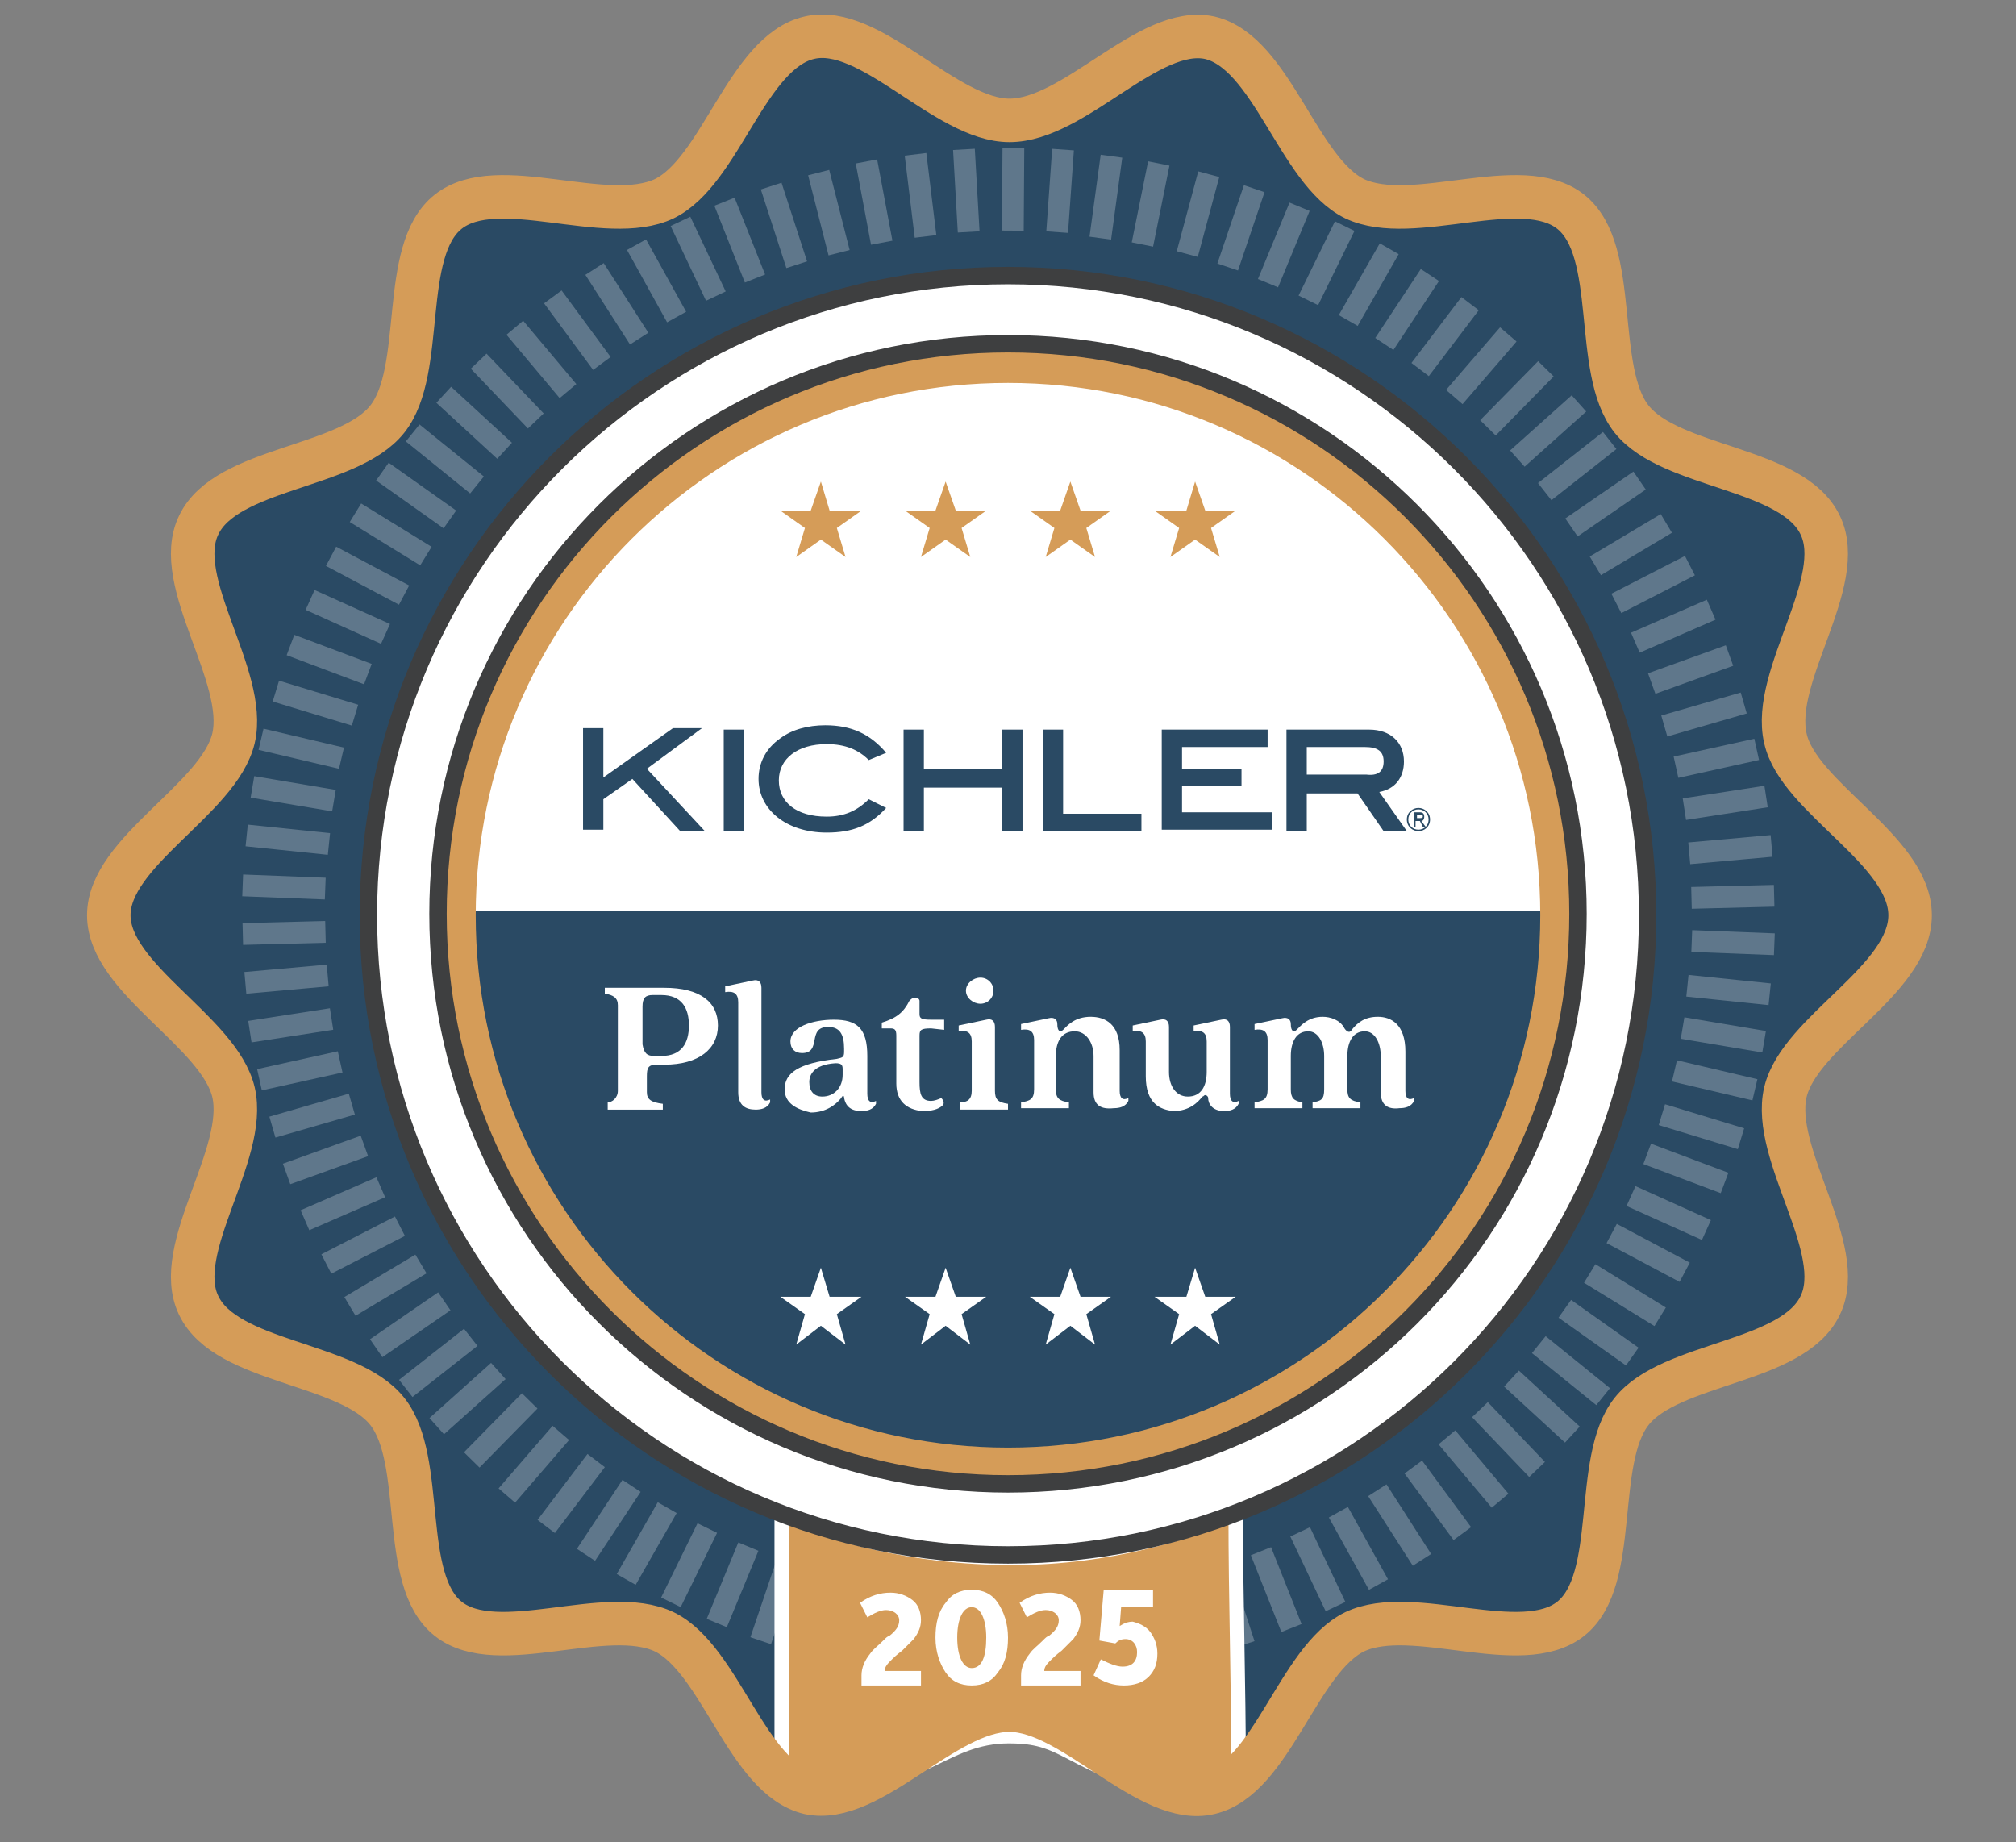 <?xml version="1.0" encoding="utf-8"?>
<!-- Generator: Adobe Illustrator 28.0.0, SVG Export Plug-In . SVG Version: 6.00 Build 0)  -->
<svg version="1.1" xmlns="http://www.w3.org/2000/svg" xmlns:xlink="http://www.w3.org/1999/xlink" x="0px" y="0px"
	 viewBox="0 0 139 127" style="enable-background:new 0 0 139 127;" xml:space="preserve">
<rect x="0" y="0" width="139" height="127" fill="#808080" stroke="none"/>
<style type="text/css">
	.st0{fill:#2A4A64;}
	.st1{fill:none;stroke:#CFAD60;stroke-width:2.4;stroke-miterlimit:10;}
	.st2{fill:#FFFFFF;}
	.st3{fill:#D59C58;stroke:#D59C58;stroke-width:1.2;stroke-miterlimit:10;}
	.st4{opacity:0.25;}
	.st5{fill:none;stroke:#FFFFFF;stroke-width:1.2;stroke-miterlimit:10;}
	.st6{fill:#D59C58;stroke:#FFFFFF;stroke-miterlimit:10;}
	.st7{fill:none;stroke:#D59C58;stroke-width:3;stroke-miterlimit:10;}
	.st8{fill:#FFFFFF;stroke:#3E3F40;stroke-width:1.2;stroke-miterlimit:10;}
	.st9{fill:#D59C58;}
</style>
<g id="LPR_2021_Logo">
</g>
<g id="Member">
</g>
<g id="LPR_Silver">
</g>
<g id="LPR_Gold">
</g>
<g id="LPR_Platinum">
</g>
<g id="Regional_Contractor_of_the_Year">
</g>
<g id="Contractor_of_the_Year">
	<g>
		<g>
			<path class="st0" d="M131.7,63.1c0,4.5-7.6,8-8.6,12.2c-1,4.3,4.3,10.8,2.4,14.7c-1.9,4-10.3,3.9-13,7.3
				c-2.7,3.4-0.8,11.6-4.2,14.3c-3.4,2.7-10.9-1-14.9,0.9c-3.9,1.9-5.7,10.1-10,11.1c-4.2,1-9.4-5.7-13.8-5.7
				c-4.5,0-9.6,6.6-13.8,5.7c-4.3-1-6.1-9.2-10-11.1c-4-1.9-11.5,1.8-14.9-0.9c-3.4-2.7-1.5-10.9-4.2-14.3c-2.7-3.4-11.1-3.3-13-7.3
				c-1.9-3.9,3.4-10.4,2.4-14.7c-1-4.2-8.6-7.8-8.6-12.2s7.6-8,8.6-12.2c1-4.3-4.3-10.8-2.4-14.7c1.9-4,10.3-3.9,13-7.3
				c2.7-3.4,0.8-11.6,4.2-14.3c3.4-2.7,10.9,1,14.9-0.9c3.9-1.9,5.7-10.1,10-11.1c4.2-1,9.4,5.7,13.8,5.7c4.5,0,9.6-6.6,13.8-5.7
				c4.3,1,6.1,9.2,10,11.1c4,1.9,11.5-1.8,14.9,0.9c3.4,2.7,1.5,10.9,4.2,14.3c2.7,3.4,11.1,3.3,13,7.3c1.9,3.9-3.4,10.4-2.4,14.7
				C124,55,131.7,58.6,131.7,63.1z"/>
			<path class="st1" d="M131.7,63.1c0,4.5-7.6,8-8.6,12.2c-1,4.3,4.3,10.8,2.4,14.7c-1.9,4-10.3,3.9-13,7.3
				c-2.7,3.4-0.8,11.6-4.2,14.3c-3.4,2.7-10.9-1-14.9,0.9c-3.9,1.9-5.7,10.1-10,11.1c-4.2,1-9.4-5.7-13.8-5.7
				c-4.5,0-9.6,6.6-13.8,5.7c-4.3-1-6.1-9.2-10-11.1c-4-1.9-11.5,1.8-14.9-0.9c-3.4-2.7-1.5-10.9-4.2-14.3c-2.7-3.4-11.1-3.3-13-7.3
				c-1.9-3.9,3.4-10.4,2.4-14.7c-1-4.2-8.6-7.8-8.6-12.2s7.6-8,8.6-12.2c1-4.3-4.3-10.8-2.4-14.7c1.9-4,10.3-3.9,13-7.3
				c2.7-3.4,0.8-11.6,4.2-14.3c3.4-2.7,10.9,1,14.9-0.9c3.9-1.9,5.7-10.1,10-11.1c4.2-1,9.4,5.7,13.8,5.7c4.5,0,9.6-6.6,13.8-5.7
				c4.3,1,6.1,9.2,10,11.1c4,1.9,11.5-1.8,14.9,0.9c3.4,2.7,1.5,10.9,4.2,14.3c2.7,3.4,11.1,3.3,13,7.3c1.9,3.9-3.4,10.4-2.4,14.7
				C124,55,131.7,58.6,131.7,63.1z"/>
		</g>
		<circle class="st2" cx="69.5" cy="63.1" r="43.4"/>
		<path class="st0" d="M73.8,101.2c-2.6,0.2-16.7,1.3-28.9-9C31.6,81,31.1,65.1,31.1,62.8c25.5,0,50.9,0,76.4,0
			c0,3-0.3,14.9-9.5,25.5C88.7,98.9,76.7,100.8,73.8,101.2z"/>
		<path class="st3" d="M69.5,21.2c-23.1,0-41.9,18.7-41.9,41.9c0,23.1,18.7,41.9,41.9,41.9s41.9-18.7,41.9-41.9
			C111.4,39.9,92.6,21.2,69.5,21.2z M69.5,100.4c-20.6,0-37.3-16.7-37.3-37.3c0-20.6,16.7-37.3,37.3-37.3s37.3,16.7,37.3,37.3
			C106.8,83.7,90.1,100.4,69.5,100.4z"/>
		<g>
			<path class="st2" d="M42.6,75.2v-5.9c0-0.5-0.3-0.7-0.9-0.8v-0.4h4.1c2.5,0,3.7,1,3.7,2.6c0,1.6-1.3,2.7-3.7,2.7h-0.5
				c-0.6,0-0.7,0.2-0.7,0.8v1.1c0,0.5,0.3,0.7,1.1,0.8v0.4h-3.8V76C42.2,76,42.6,75.7,42.6,75.2z M45.1,72.8h0.5
				c1.4,0,1.9-0.9,1.9-2.1c0-1.2-0.5-2.1-1.9-2.1h-0.6c-0.5,0-0.7,0.2-0.7,0.8V72C44.4,72.6,44.6,72.8,45.1,72.8z"/>
			<path class="st2" d="M50.9,75.3v-6.2c0-0.6-0.3-0.8-0.9-0.7V68l1.9-0.4c0.4-0.1,0.6,0.1,0.6,0.5v7.2c0,0.5,0.2,0.7,0.6,0.5v0.2
				c-0.2,0.4-0.6,0.5-1,0.5C51.4,76.5,50.9,76.2,50.9,75.3z"/>
			<path class="st2" d="M54.1,75.1c0-1.1,0.9-1.8,3.6-2.1c0.4-0.1,0.5-0.1,0.5-0.5v-0.2c0-1-0.3-1.5-1.1-1.5c-1.5,0-0.4,1.8-1.8,1.8
				c-0.5,0-0.8-0.3-0.8-0.8c0-1,1.5-1.5,3-1.5c1.6,0,2.3,0.6,2.3,2.5v2.6c0,0.5,0.2,0.7,0.6,0.5v0.2c-0.2,0.4-0.6,0.5-1,0.5
				c-0.8,0-1.1-0.4-1.2-0.9c0-0.2-0.1-0.2-0.2,0c-0.4,0.5-1.1,1-2.1,1C55,76.5,54.1,76.1,54.1,75.1z M56.7,75.6
				c0.8,0,1.4-0.6,1.4-1.5v-0.4c0-0.3-0.1-0.4-0.5-0.4c-1.5,0.1-1.8,0.8-1.8,1.3C55.8,75.2,56.1,75.6,56.7,75.6z"/>
			<path class="st2" d="M61.8,74.7v-3.3c0-0.4-0.1-0.5-0.4-0.5h-0.6v-0.4c1-0.3,1.5-0.7,1.9-1.5c0.1-0.1,0.2-0.2,0.3-0.2h0.2
				c0.1,0,0.2,0.1,0.2,0.2l0,0.9c0,0.3,0.1,0.4,0.8,0.4h0.9V71l-0.9-0.1c-0.7,0-0.8,0.1-0.8,0.5v3.2c0,0.8,0.1,1.3,0.8,1.3
				c0.2,0,0.5-0.1,0.7-0.2c0.2,0.2,0.2,0.4,0.1,0.5c-0.3,0.3-0.8,0.4-1.4,0.4C62.5,76.5,61.8,75.9,61.8,74.7z"/>
			<path class="st2" d="M67,75.2v-3.4c0-0.6-0.3-0.8-0.9-0.7v-0.4l1.9-0.4c0.4-0.1,0.6,0.1,0.6,0.5v4.4c0,0.6,0.2,0.8,0.9,0.9v0.4
				h-3.3V76C66.7,76,67,75.8,67,75.2z M67.6,67.4c0.5,0,0.9,0.4,0.9,0.9s-0.4,0.9-0.9,0.9c-0.5,0-1-0.4-1-0.9S67.1,67.4,67.6,67.4z"
				/>
			<path class="st2" d="M75.4,75.3v-2.5c0-0.9-0.5-1.7-1.3-1.7c-0.9,0-1.3,0.7-1.3,1.7v2.3c0,0.6,0.2,0.8,0.9,0.9v0.4h-3.3V76
				c0.6-0.1,0.9-0.2,0.9-0.9v-3.4c0-0.6-0.3-0.8-0.9-0.7v-0.4l1.9-0.4c0.4-0.1,0.6,0.1,0.6,0.4c0,0.5,0.2,0.6,0.4,0.4
				c0.3-0.3,0.8-0.9,1.9-0.9c1,0,2,0.5,2,2.3v2.8c0,0.5,0.2,0.7,0.6,0.5v0.2c-0.2,0.4-0.6,0.5-1,0.5C75.9,76.5,75.4,76.2,75.4,75.3z
				"/>
			<path class="st2" d="M79,74.2v-2.4c0-0.6-0.3-0.8-0.9-0.7v-0.4l1.9-0.4c0.4-0.1,0.6,0.1,0.6,0.5v3.1c0,1,0.5,1.7,1.3,1.7
				c0.9,0,1.3-0.7,1.3-1.7v-2.1c0-0.6-0.3-0.8-0.9-0.7v-0.4l1.9-0.4c0.4-0.1,0.6,0.1,0.6,0.5v4.6c0,0.5,0.2,0.7,0.6,0.5v0.2
				c-0.2,0.4-0.6,0.5-1,0.5c-0.8,0-1.1-0.5-1.1-0.9c0-0.1-0.1-0.2-0.2-0.2c-0.1,0-0.1,0.1-0.2,0.1c-0.3,0.4-0.9,1-2,1
				C80,76.5,79,76.1,79,74.2z"/>
			<path class="st2" d="M95.2,75.3v-2.5c0-0.9-0.4-1.7-1.1-1.7c-0.8,0-1.2,0.7-1.2,1.7v2.3c0,0.6,0.2,0.8,0.9,0.9v0.4h-3.3V76
				c0.6-0.1,0.8-0.2,0.8-0.9v-2.3c0-0.9-0.4-1.7-1.1-1.7c-0.8,0-1.2,0.7-1.2,1.7v2.3c0,0.6,0.2,0.8,0.8,0.9v0.4h-3.3V76
				c0.6-0.1,0.9-0.2,0.9-0.9v-3.4c0-0.6-0.3-0.8-0.9-0.7v-0.4l1.9-0.4c0.4-0.1,0.6,0.1,0.6,0.4c0,0.5,0.2,0.6,0.4,0.4
				c0.3-0.3,0.8-0.9,1.8-0.9c0.5,0,1.2,0.2,1.5,0.8c0.2,0.3,0.4,0.3,0.5,0.1c0.4-0.5,0.9-0.9,1.8-0.9c0.9,0,1.9,0.5,1.9,2.4v2.7
				c0,0.5,0.2,0.7,0.6,0.5v0.2c-0.2,0.4-0.6,0.5-1,0.5C95.7,76.5,95.2,76.2,95.2,75.3z"/>
		</g>
		<g class="st4">
			<g>
				
					<rect x="62.6" y="110.3" transform="matrix(-0.991 -0.135 0.135 -0.991 109.846 232.569)" class="st5" width="0.3" height="4.5"/>
			</g>
			<g>
				
					<rect x="59.5" y="109.8" transform="matrix(-0.98 -0.198 0.198 -0.98 95.912 233.659)" class="st5" width="0.3" height="4.5"/>
			</g>
			<g>
				
					<rect x="56.4" y="109" transform="matrix(-0.966 -0.26 0.26 -0.966 82.107 233.482)" class="st5" width="0.3" height="4.5"/>
			</g>
			<g>
				
					<rect x="53.3" y="108.1" transform="matrix(-0.947 -0.321 0.321 -0.947 68.56 232.072)" class="st5" width="0.3" height="4.5"/>
			</g>
			<g>
				
					<rect x="50.3" y="107" transform="matrix(-0.924 -0.382 0.382 -0.924 55.392 229.479)" class="st5" width="0.3" height="4.5"/>
			</g>
			<g>
				
					<rect x="47.4" y="105.7" transform="matrix(-0.898 -0.44 0.44 -0.898 42.714 225.767)" class="st5" width="0.3" height="4.5"/>
			</g>
			<g>
				
					<rect x="44.6" y="104.2" transform="matrix(-0.868 -0.496 0.496 -0.868 30.633 221.009)" class="st5" width="0.3" height="4.5"/>
			</g>
			<g>
				
					<rect x="41.8" y="102.5" transform="matrix(-0.834 -0.551 0.551 -0.834 19.242 215.291)" class="st5" width="0.3" height="4.5"/>
			</g>
			<g>
				
					<rect x="39.2" y="100.6" transform="matrix(-0.797 -0.604 0.604 -0.797 8.623 208.703)" class="st5" width="0.3" height="4.5"/>
			</g>
			<g>
				
					<rect x="36.7" y="98.6" transform="matrix(-0.757 -0.653 0.653 -0.757 -1.153 201.352)" class="st5" width="0.3" height="4.5"/>
			</g>
			<g>
				
					<rect x="34.4" y="96.5" transform="matrix(-0.714 -0.701 0.701 -0.714 -10.031 193.342)" class="st5" width="0.3" height="4.5"/>
			</g>
			<g>
				
					<rect x="32.2" y="94.1" transform="matrix(-0.667 -0.745 0.745 -0.667 -17.967 184.786)" class="st5" width="0.3" height="4.5"/>
			</g>
			<g>
				
					<rect x="30.1" y="91.7" transform="matrix(-0.618 -0.786 0.786 -0.618 -24.932 175.797)" class="st5" width="0.3" height="4.5"/>
			</g>
			<g>
				
					<rect x="28.2" y="89.1" transform="matrix(-0.567 -0.824 0.824 -0.567 -30.911 166.488)" class="st5" width="0.3" height="4.5"/>
			</g>
			<g>
				
					<rect x="26.5" y="86.4" transform="matrix(-0.513 -0.859 0.859 -0.513 -35.902 156.974)" class="st5" width="0.3" height="4.5"/>
			</g>
			<g>
				
					<rect x="24.9" y="83.6" transform="matrix(-0.457 -0.89 0.89 -0.457 -39.92 147.368)" class="st5" width="0.3" height="4.5"/>
			</g>
			<g>
				
					<rect x="23.5" y="80.7" transform="matrix(-0.399 -0.917 0.917 -0.399 -42.988 137.773)" class="st5" width="0.3" height="4.5"/>
			</g>
			<g>
				
					<rect x="22.4" y="77.7" transform="matrix(-0.339 -0.941 0.941 -0.339 -45.145 128.291)" class="st5" width="0.3" height="4.5"/>
			</g>
			<g>
				
					<rect x="21.4" y="74.7" transform="matrix(-0.278 -0.961 0.961 -0.278 -46.437 119.015)" class="st5" width="0.3" height="4.5"/>
			</g>
			<g>
				
					<rect x="20.6" y="71.6" transform="matrix(-0.216 -0.976 0.976 -0.216 -46.924 110.028)" class="st5" width="0.3" height="4.5"/>
			</g>
			<g>
				
					<rect x="20" y="68.4" transform="matrix(-0.153 -0.988 0.988 -0.153 -46.674 101.406)" class="st5" width="0.3" height="4.5"/>
			</g>
			<g>
				
					<rect x="19.6" y="65.3" transform="matrix(-8.936622e-02 -0.996 0.996 -8.936622e-02 -45.759 93.213)" class="st5" width="0.3" height="4.5"/>
			</g>
			<g>
				
					<rect x="19.4" y="62.1" transform="matrix(-2.536874e-02 -1 1 -2.536874e-02 -44.263 85.502)" class="st5" width="0.3" height="4.5"/>
			</g>
			<g>
				
					<rect x="19.4" y="58.9" transform="matrix(3.873298e-02 -0.999 0.999 3.873298e-02 -42.267 78.312)" class="st5" width="0.3" height="4.5"/>
			</g>
			<g>
				
					<rect x="19.7" y="55.7" transform="matrix(0.103 -0.995 0.995 0.103 -39.86 71.673)" class="st5" width="0.3" height="4.5"/>
			</g>
			<g>
				
					<rect x="20.1" y="52.5" transform="matrix(0.166 -0.986 0.986 0.166 -37.129 65.601)" class="st5" width="0.3" height="4.5"/>
			</g>
			<g>
				
					<rect x="20.7" y="49.3" transform="matrix(0.229 -0.973 0.973 0.229 -34.161 60.1)" class="st5" width="0.3" height="4.5"/>
			</g>
			<g>
				
					<rect x="21.6" y="46.3" transform="matrix(0.291 -0.957 0.957 0.291 -31.042 55.161)" class="st5" width="0.3" height="4.5"/>
			</g>
			<g>
				
					<rect x="22.6" y="43.2" transform="matrix(0.352 -0.936 0.936 0.352 -27.852 50.766)" class="st5" width="0.3" height="4.5"/>
			</g>
			<g>
				
					<rect x="23.8" y="40.3" transform="matrix(0.411 -0.912 0.912 0.411 -24.667 46.885)" class="st5" width="0.3" height="4.5"/>
			</g>
			<g>
				
					<rect x="25.2" y="37.4" transform="matrix(0.469 -0.883 0.883 0.469 -21.556 43.477)" class="st5" width="0.3" height="4.5"/>
			</g>
			<g>
				
					<rect x="26.8" y="34.6" transform="matrix(0.524 -0.852 0.852 0.524 -18.58 40.495)" class="st5" width="0.3" height="4.5"/>
			</g>
			<g>
				
					<rect x="28.6" y="31.9" transform="matrix(0.578 -0.816 0.816 0.578 -15.791 37.883)" class="st5" width="0.3" height="4.5"/>
			</g>
			<g>
				
					<rect x="30.5" y="29.4" transform="matrix(0.629 -0.778 0.778 0.629 -13.231 35.579)" class="st5" width="0.3" height="4.5"/>
			</g>
			<g>
				
					<rect x="32.6" y="26.9" transform="matrix(0.677 -0.736 0.736 0.677 -10.933 33.517)" class="st5" width="0.3" height="4.5"/>
			</g>
			<g>
				<rect x="34.8" y="24.7" transform="matrix(0.723 -0.691 0.691 0.723 -8.918 31.627)" class="st5" width="0.3" height="4.5"/>
			</g>
			<g>
				
					<rect x="37.2" y="22.5" transform="matrix(0.766 -0.643 0.643 0.766 -7.195 29.838)" class="st5" width="0.3" height="4.5"/>
			</g>
			<g>
				
					<rect x="39.7" y="20.5" transform="matrix(0.805 -0.593 0.593 0.805 -5.763 28.08)" class="st5" width="0.3" height="4.5"/>
			</g>
			<g>
				
					<rect x="42.4" y="18.7" transform="matrix(0.842 -0.54 0.54 0.842 -4.609 26.282)" class="st5" width="0.3" height="4.5"/>
			</g>
			<g>
				
					<rect x="45.1" y="17.1" transform="matrix(0.875 -0.485 0.485 0.875 -3.709 24.379)" class="st5" width="0.3" height="4.5"/>
			</g>
			<g>
				
					<rect x="48" y="15.6" transform="matrix(0.904 -0.428 0.428 0.904 -3.03 22.309)" class="st5" width="0.3" height="4.5"/>
			</g>
			<g>
				
					<rect x="50.9" y="14.3" transform="matrix(0.929 -0.369 0.369 0.929 -2.529 20.017)" class="st5" width="0.3" height="4.5"/>
			</g>
			<g>
				
					<rect x="53.9" y="13.3" transform="matrix(0.951 -0.309 0.309 0.951 -2.154 17.454)" class="st5" width="0.3" height="4.5"/>
			</g>
			<g>
				<rect x="57" y="12.4" transform="matrix(0.969 -0.247 0.247 0.969 -1.846 14.581)" class="st5" width="0.3" height="4.5"/>
			</g>
			<g>
				
					<rect x="60.1" y="11.7" transform="matrix(0.983 -0.185 0.185 0.983 -1.539 11.366)" class="st5" width="0.3" height="4.5"/>
			</g>
			<g>
				
					<rect x="63.3" y="11.2" transform="matrix(0.993 -0.121 0.121 0.993 -1.164 7.791)" class="st5" width="0.3" height="4.5"/>
			</g>
			<g>
				
					<rect x="66.5" y="10.9" transform="matrix(0.998 -5.739697e-02 5.739697e-02 0.998 -0.646 3.846)" class="st5" width="0.3" height="4.5"/>
			</g>
			<g>
				
					<rect x="69.7" y="10.8" transform="matrix(1 6.685556e-03 -6.685556e-03 1 8.909801e-02 -0.467)" class="st5" width="0.3" height="4.5"/>
			</g>
			<g>
				
					<rect x="72.9" y="10.9" transform="matrix(0.998 7.074061e-02 -7.074061e-02 0.998 1.118 -5.133)" class="st5" width="0.3" height="4.5"/>
			</g>
			<g>
				
					<rect x="76.1" y="11.3" transform="matrix(0.991 0.135 -0.135 0.991 2.515 -10.129)" class="st5" width="0.3" height="4.5"/>
			</g>
			<g>
				
					<rect x="79.2" y="11.8" transform="matrix(0.98 0.198 -0.198 0.98 4.351 -15.417)" class="st5" width="0.3" height="4.5"/>
			</g>
			<g>
				
					<rect x="82.4" y="12.5" transform="matrix(0.966 0.26 -0.26 0.966 6.693 -20.949)" class="st5" width="0.3" height="4.5"/>
			</g>
			<g>
				
					<rect x="85.4" y="13.5" transform="matrix(0.947 0.321 -0.321 0.947 9.602 -26.668)" class="st5" width="0.3" height="4.5"/>
			</g>
			<g>
				
					<rect x="88.4" y="14.6" transform="matrix(0.924 0.382 -0.382 0.924 13.132 -32.506)" class="st5" width="0.3" height="4.5"/>
			</g>
			<g>
				
					<rect x="91.3" y="15.9" transform="matrix(0.898 0.44 -0.44 0.898 17.327 -38.388)" class="st5" width="0.3" height="4.5"/>
			</g>
			<g>
				
					<rect x="94.2" y="17.4" transform="matrix(0.868 0.496 -0.496 0.868 22.223 -44.23)" class="st5" width="0.3" height="4.5"/>
			</g>
			<g>
				
					<rect x="96.9" y="19.1" transform="matrix(0.834 0.551 -0.551 0.834 27.843 -49.943)" class="st5" width="0.3" height="4.5"/>
			</g>
			<g>
				
					<rect x="99.5" y="20.9" transform="matrix(0.797 0.604 -0.604 0.797 34.2 -55.433)" class="st5" width="0.3" height="4.5"/>
			</g>
			<g>
				<rect x="102" y="23" transform="matrix(0.757 0.653 -0.653 0.757 41.294 -60.603)" class="st5" width="0.3" height="4.5"/>
			</g>
			<g>
				
					<rect x="104.4" y="25.1" transform="matrix(0.714 0.701 -0.701 0.714 49.113 -65.355)" class="st5" width="0.3" height="4.5"/>
			</g>
			<g>
				
					<rect x="106.6" y="27.4" transform="matrix(0.667 0.745 -0.745 0.667 57.63 -69.591)" class="st5" width="0.3" height="4.5"/>
			</g>
			<g>
				
					<rect x="108.6" y="29.9" transform="matrix(0.618 0.786 -0.786 0.618 66.808 -73.214)" class="st5" width="0.3" height="4.5"/>
			</g>
			<g>
				
					<rect x="110.5" y="32.5" transform="matrix(0.567 0.824 -0.824 0.567 76.594 -76.133)" class="st5" width="0.3" height="4.5"/>
			</g>
			<g>
				
					<rect x="112.3" y="35.2" transform="matrix(0.513 0.859 -0.859 0.513 86.926 -78.259)" class="st5" width="0.3" height="4.5"/>
			</g>
			<g>
				
					<rect x="113.8" y="38" transform="matrix(0.457 0.89 -0.89 0.457 97.728 -79.513)" class="st5" width="0.3" height="4.5"/>
			</g>
			<g>
				
					<rect x="115.2" y="40.9" transform="matrix(0.399 0.917 -0.917 0.399 108.913 -79.823)" class="st5" width="0.3" height="4.5"/>
			</g>
			<g>
				
					<rect x="116.4" y="43.8" transform="matrix(0.339 0.941 -0.941 0.339 120.387 -79.126)" class="st5" width="0.3" height="4.5"/>
			</g>
			<g>
				
					<rect x="117.4" y="46.9" transform="matrix(0.278 0.961 -0.961 0.278 132.043 -77.371)" class="st5" width="0.3" height="4.5"/>
			</g>
			<g>
				
					<rect x="118.2" y="50" transform="matrix(0.216 0.976 -0.976 0.216 143.771 -74.518)" class="st5" width="0.3" height="4.5"/>
			</g>
			<g>
				
					<rect x="118.7" y="53.1" transform="matrix(0.153 0.988 -0.988 0.153 155.454 -70.543)" class="st5" width="0.3" height="4.5"/>
			</g>
			<g>
				
					<rect x="119.1" y="56.3" transform="matrix(8.936622e-02 0.996 -0.996 8.936622e-02 166.969 -65.432)" class="st5" width="0.3" height="4.5"/>
			</g>
			<g>
				
					<rect x="119.3" y="59.5" transform="matrix(2.536874e-02 1 -1 2.536874e-02 178.194 -59.188)" class="st5" width="0.3" height="4.5"/>
			</g>
			<g>
				
					<rect x="119.3" y="62.7" transform="matrix(-3.873298e-02 0.999 -0.999 -3.873298e-02 189.003 -51.828)" class="st5" width="0.3" height="4.5"/>
			</g>
			<g>
				
					<rect x="119.1" y="65.9" transform="matrix(-0.103 0.995 -0.995 -0.103 199.273 -43.381)" class="st5" width="0.3" height="4.5"/>
			</g>
			<g>
				
					<rect x="118.6" y="69.1" transform="matrix(-0.166 0.986 -0.986 -0.166 208.885 -33.896)" class="st5" width="0.3" height="4.5"/>
			</g>
			<g>
				
					<rect x="118" y="72.2" transform="matrix(-0.229 0.973 -0.973 -0.229 217.721 -23.43)" class="st5" width="0.3" height="4.5"/>
			</g>
			<g>
				
					<rect x="117.2" y="75.3" transform="matrix(-0.291 0.957 -0.957 -0.291 225.675 -12.06)" class="st5" width="0.3" height="4.5"/>
			</g>
			<g>
				
					<rect x="116.1" y="78.4" transform="matrix(-0.352 0.936 -0.936 -0.352 232.645 0.132)" class="st5" width="0.3" height="4.5"/>
			</g>
			<g>
				
					<rect x="114.9" y="81.3" transform="matrix(-0.411 0.912 -0.912 -0.411 238.539 13.044)" class="st5" width="0.3" height="4.5"/>
			</g>
			<g>
				
					<rect x="113.5" y="84.2" transform="matrix(-0.469 0.883 -0.883 -0.469 243.277 26.569)" class="st5" width="0.3" height="4.5"/>
			</g>
			<g>
				
					<rect x="111.9" y="87" transform="matrix(-0.524 0.852 -0.852 -0.524 246.792 40.59)" class="st5" width="0.3" height="4.5"/>
			</g>
			<g>
				
					<rect x="110.2" y="89.7" transform="matrix(-0.578 0.816 -0.816 -0.578 249.03 54.98)" class="st5" width="0.3" height="4.5"/>
			</g>
			<g>
				
					<rect x="108.2" y="92.2" transform="matrix(-0.629 0.778 -0.778 -0.629 249.95 69.608)" class="st5" width="0.3" height="4.5"/>
			</g>
			<g>
				
					<rect x="106.1" y="94.6" transform="matrix(-0.677 0.736 -0.736 -0.677 249.527 84.339)" class="st5" width="0.3" height="4.5"/>
			</g>
			<g>
				
					<rect x="103.9" y="96.9" transform="matrix(-0.723 0.691 -0.691 -0.723 247.75 99.032)" class="st5" width="0.3" height="4.5"/>
			</g>
			<g>
				
					<rect x="101.5" y="99.1" transform="matrix(-0.766 0.643 -0.643 -0.766 244.628 113.549)" class="st5" width="0.3" height="4.5"/>
			</g>
			<g>
				
					<rect x="99" y="101" transform="matrix(-0.805 0.593 -0.593 -0.805 240.179 127.754)" class="st5" width="0.3" height="4.5"/>
			</g>
			<g>
				
					<rect x="96.3" y="102.8" transform="matrix(-0.842 0.54 -0.54 -0.842 234.442 141.508)" class="st5" width="0.3" height="4.5"/>
			</g>
			<g>
				
					<rect x="93.6" y="104.5" transform="matrix(-0.875 0.485 -0.485 -0.875 227.467 154.685)" class="st5" width="0.3" height="4.5"/>
			</g>
			<g>
				
					<rect x="90.7" y="106" transform="matrix(-0.904 0.428 -0.428 -0.904 219.323 167.159)" class="st5" width="0.3" height="4.5"/>
			</g>
			<g>
				
					<rect x="87.8" y="107.2" transform="matrix(-0.929 0.369 -0.369 -0.929 210.086 178.815)" class="st5" width="0.3" height="4.5"/>
			</g>
			<g>
				
					<rect x="84.8" y="108.3" transform="matrix(-0.951 0.309 -0.309 -0.951 199.85 189.548)" class="st5" width="0.3" height="4.5"/>
			</g>
			<g>
				
					<rect x="81.7" y="109.2" transform="matrix(-0.969 0.247 -0.247 -0.969 188.718 199.263)" class="st5" width="0.3" height="4.5"/>
			</g>
			<g>
				
					<rect x="78.6" y="109.9" transform="matrix(-0.983 0.185 -0.185 -0.983 176.8 207.879)" class="st5" width="0.3" height="4.5"/>
			</g>
			<g>
				
					<rect x="75.4" y="110.4" transform="matrix(-0.993 0.121 -0.121 -0.993 164.218 215.326)" class="st5" width="0.3" height="4.5"/>
			</g>
			<g>
				
					<rect x="72.2" y="110.7" transform="matrix(-0.998 5.739697e-02 -5.739697e-02 -0.998 151.099 221.551)" class="st5" width="0.3" height="4.5"/>
			</g>
			<g>
				
					<rect x="69" y="110.8" transform="matrix(-1 -6.685556e-03 6.685556e-03 -1 137.575 226.514)" class="st5" width="0.3" height="4.5"/>
			</g>
			<g>
				
					<rect x="65.8" y="110.6" transform="matrix(-0.998 -7.074061e-02 7.074061e-02 -0.998 123.778 230.19)" class="st5" width="0.3" height="4.5"/>
			</g>
		</g>
		<path class="st6" d="M85.4,122.2c-1.4,0-3.3,1.8-6.4,0.8c-5.4-1.7-5.7-3.2-9-3.3c-4.8-0.2-6.1,3.2-12.7,3.4
			c-1.5,0.1-2.7-0.5-3.4-0.6c0-6.2,0-12,0-18.2c3.3,1.4,8.9,3.1,15.9,3.1c6.8,0,12.1-1.8,15.4-3.1C85.2,110.4,85.4,116,85.4,122.2z"
			/>
		<g>
			<path class="st2" d="M63.5,115v1.2h-4.1v-0.7c0-0.5,0.2-1,0.6-1.5c0.2-0.3,0.5-0.5,0.9-0.9c0.2-0.2,0.3-0.3,0.4-0.3
				c0.5-0.4,0.7-0.7,0.7-1.1c0-0.4-0.4-0.7-0.9-0.7c-0.4,0-0.8,0.2-1.3,0.5l-0.5-1c0.7-0.5,1.4-0.7,2.1-0.7c0.6,0,1.1,0.2,1.5,0.5
				c0.4,0.3,0.6,0.8,0.6,1.4c0,0.5-0.2,0.9-0.5,1.3c-0.2,0.2-0.5,0.5-0.8,0.8c-0.4,0.3-0.6,0.5-0.7,0.6c-0.3,0.3-0.5,0.5-0.5,0.8
				H63.5z"/>
			<path class="st2" d="M67,116.2c-0.8,0-1.4-0.3-1.8-0.9c-0.4-0.6-0.7-1.4-0.7-2.4c0-1,0.2-1.8,0.7-2.4c0.4-0.6,1-0.9,1.8-0.9
				s1.4,0.3,1.8,0.9c0.4,0.6,0.7,1.4,0.7,2.4c0,1-0.2,1.8-0.7,2.4C68.4,115.9,67.8,116.2,67,116.2z M68,112.9c0-1.3-0.4-2.1-1-2.1
				c-0.6,0-1,0.8-1,2.1c0,1.3,0.4,2.1,1,2.1C67.7,115,68,114.2,68,112.9z"/>
			<path class="st2" d="M74.5,115v1.2h-4.1v-0.7c0-0.5,0.2-1,0.6-1.5c0.2-0.3,0.5-0.5,0.9-0.9c0.2-0.2,0.3-0.3,0.4-0.3
				c0.5-0.4,0.7-0.7,0.7-1.1c0-0.4-0.4-0.7-0.9-0.7c-0.4,0-0.8,0.2-1.3,0.5l-0.5-1c0.7-0.5,1.4-0.7,2.1-0.7c0.6,0,1.1,0.2,1.5,0.5
				c0.4,0.3,0.6,0.8,0.6,1.4c0,0.5-0.2,0.9-0.5,1.3c-0.2,0.2-0.5,0.5-0.8,0.8c-0.4,0.3-0.6,0.5-0.7,0.6c-0.3,0.3-0.5,0.5-0.5,0.8
				H74.5z"/>
			<path class="st2" d="M79.3,112.5c0.3,0.4,0.5,0.9,0.5,1.5c0,0.7-0.2,1.2-0.6,1.6c-0.4,0.4-1,0.6-1.7,0.6c-0.7,0-1.4-0.2-2.1-0.7
				l0.5-1.1c0.6,0.3,1.1,0.5,1.5,0.5c0.7,0,1-0.4,1-1c0-0.5-0.3-0.9-0.8-0.9c-0.3,0-0.5,0.1-0.7,0.3l-1.1-0.2l0.3-3.5h3.4v1.2h-2.2
				l-0.1,1.3c0.3-0.2,0.6-0.3,0.9-0.3C78.5,111.9,79,112.1,79.3,112.5z"/>
		</g>
		<g>
			<path class="st7" d="M131.7,63.1c0,4.5-7.6,8-8.6,12.2c-1,4.3,4.3,10.8,2.4,14.7c-1.9,4-10.3,3.9-13,7.3
				c-2.7,3.4-0.8,11.6-4.2,14.3c-3.4,2.7-10.9-1-14.9,0.9c-3.9,1.9-5.7,10.1-10,11.1c-4.2,1-9.4-5.7-13.8-5.7
				c-4.5,0-9.6,6.6-13.8,5.7c-4.3-1-6.1-9.2-10-11.1c-4-1.9-11.5,1.8-14.9-0.9c-3.4-2.7-1.5-10.9-4.2-14.3c-2.7-3.4-11.1-3.3-13-7.3
				c-1.9-3.9,3.4-10.4,2.4-14.7c-1-4.2-8.6-7.8-8.6-12.2s7.6-8,8.6-12.2c1-4.3-4.3-10.8-2.4-14.7c1.9-4,10.3-3.9,13-7.3
				c2.7-3.4,0.8-11.6,4.2-14.3c3.4-2.7,10.9,1,14.9-0.9c3.9-1.9,5.7-10.1,10-11.1c4.2-1,9.4,5.7,13.8,5.7c4.5,0,9.6-6.6,13.8-5.7
				c4.3,1,6.1,9.2,10,11.1c4,1.9,11.5-1.8,14.9,0.9c3.4,2.7,1.5,10.9,4.2,14.3c2.7,3.4,11.1,3.3,13,7.3c1.9,3.9-3.4,10.4-2.4,14.7
				C124,55,131.7,58.6,131.7,63.1z"/>
		</g>
		<path class="st8" d="M69.5,19c-24.3,0-44.1,19.7-44.1,44.1c0,24.3,19.7,44.1,44.1,44.1c24.3,0,44.1-19.7,44.1-44.1
			C113.6,38.7,93.8,19,69.5,19z M69.5,102.3c-21.7,0-39.3-17.6-39.3-39.3c0-21.7,17.6-39.3,39.3-39.3c21.7,0,39.3,17.6,39.3,39.3
			C108.8,84.8,91.2,102.3,69.5,102.3z"/>
		<g>
			<polygon class="st9" points="82.4,33.2 83.1,35.2 85.2,35.2 83.5,36.4 84.1,38.4 82.4,37.2 80.7,38.4 81.3,36.4 79.6,35.2 
				81.8,35.2 			"/>
			<polygon class="st9" points="56.6,33.2 57.2,35.2 59.4,35.2 57.7,36.4 58.3,38.4 56.6,37.2 54.9,38.4 55.5,36.4 53.8,35.2 
				55.9,35.2 			"/>
			<polygon class="st9" points="65.2,33.2 65.9,35.2 68,35.2 66.3,36.4 66.9,38.4 65.2,37.2 63.5,38.4 64.1,36.4 62.4,35.2 
				64.5,35.2 			"/>
			<polygon class="st9" points="73.8,33.2 74.5,35.2 76.6,35.2 74.9,36.4 75.5,38.4 73.8,37.2 72.1,38.4 72.7,36.4 71,35.2 
				73.1,35.2 			"/>
		</g>
		<g>
			<polygon class="st2" points="82.4,87.4 83.1,89.4 85.2,89.4 83.5,90.6 84.1,92.7 82.4,91.4 80.7,92.7 81.3,90.6 79.6,89.4 
				81.8,89.4 			"/>
			<polygon class="st2" points="56.6,87.4 57.2,89.4 59.4,89.4 57.7,90.6 58.3,92.7 56.6,91.4 54.9,92.7 55.5,90.6 53.8,89.4 
				55.9,89.4 			"/>
			<polygon class="st2" points="65.2,87.4 65.9,89.4 68,89.4 66.3,90.6 66.9,92.7 65.2,91.4 63.5,92.7 64.1,90.6 62.4,89.4 
				64.5,89.4 			"/>
			<polygon class="st2" points="73.8,87.4 74.5,89.4 76.6,89.4 74.9,90.6 75.5,92.7 73.8,91.4 72.1,92.7 72.7,90.6 71,89.4 
				73.1,89.4 			"/>
		</g>
		<g>
			<g>
				<g>
					<path class="st0" d="M46.9,57.3l-3.3-3.6l-2,1.4v2.1h-1.4v-7h1.4v3.4l4.8-3.4h2L44.6,53l4,4.3H46.9z"/>
					<path class="st0" d="M49.9,57.3v-7h1.4v7H49.9z"/>
					<path class="st0" d="M59.9,52.4c-0.7-0.7-1.6-1.1-2.9-1.1c-2,0-3.3,1-3.3,2.5c0,1.5,1.2,2.5,3.3,2.5c1.2,0,2.1-0.4,2.9-1.2
						l1.2,0.6c-1.1,1.2-2.3,1.7-4.1,1.7c-2.8,0-4.7-1.6-4.7-3.7c0-1.1,0.5-2.1,1.5-2.8c0.8-0.6,1.9-0.9,3.1-0.9
						c1.8,0,3.1,0.6,4.2,1.9L59.9,52.4z"/>
					<path class="st0" d="M69.1,57.3v-3h-5.4v3h-1.4v-7h1.4V53h5.4v-2.7h1.4v7H69.1z"/>
					<path class="st0" d="M71.9,57.3v-7h1.4v5.8h5.4v1.2H71.9z"/>
					<path class="st0" d="M80.1,57.3v-7h7.3v1.2h-5.9V53h4.1v1.2h-4.1v1.8h6.2v1.2H80.1z"/>
					<path class="st0" d="M95.4,57.3l-1.8-2.6h-3.5v2.6h-1.4v-7h5.7c1.5,0,2.4,0.9,2.4,2.2c0,1.1-0.6,1.9-1.7,2.1l1.9,2.7H95.4z
						 M95.4,52.5c0-0.7-0.4-1-1.3-1h-4v1.9h4.1C95,53.5,95.4,53.2,95.4,52.5z"/>
				</g>
			</g>
			<path class="st0" d="M98.5,56.5c0,0.4-0.3,0.7-0.7,0.7c-0.4,0-0.7-0.3-0.7-0.7c0-0.4,0.3-0.7,0.7-0.7
				C98.2,55.8,98.5,56.1,98.5,56.5z M97.7,56.6h0.2l0.2,0.4h0.2L98,56.6c0.1,0,0.2-0.1,0.2-0.3c0-0.2-0.1-0.3-0.3-0.3h-0.4V57h0.1
				V56.6z M97.7,56.2h0.2c0.2,0,0.2,0,0.2,0.1c0,0.1-0.1,0.1-0.2,0.1h-0.2V56.2z M97,56.5c0,0.5,0.4,0.8,0.8,0.8
				c0.4,0,0.8-0.3,0.8-0.8c0-0.5-0.4-0.8-0.8-0.8C97.4,55.7,97,56,97,56.5z"/>
		</g>
	</g>
</g>
</svg>

